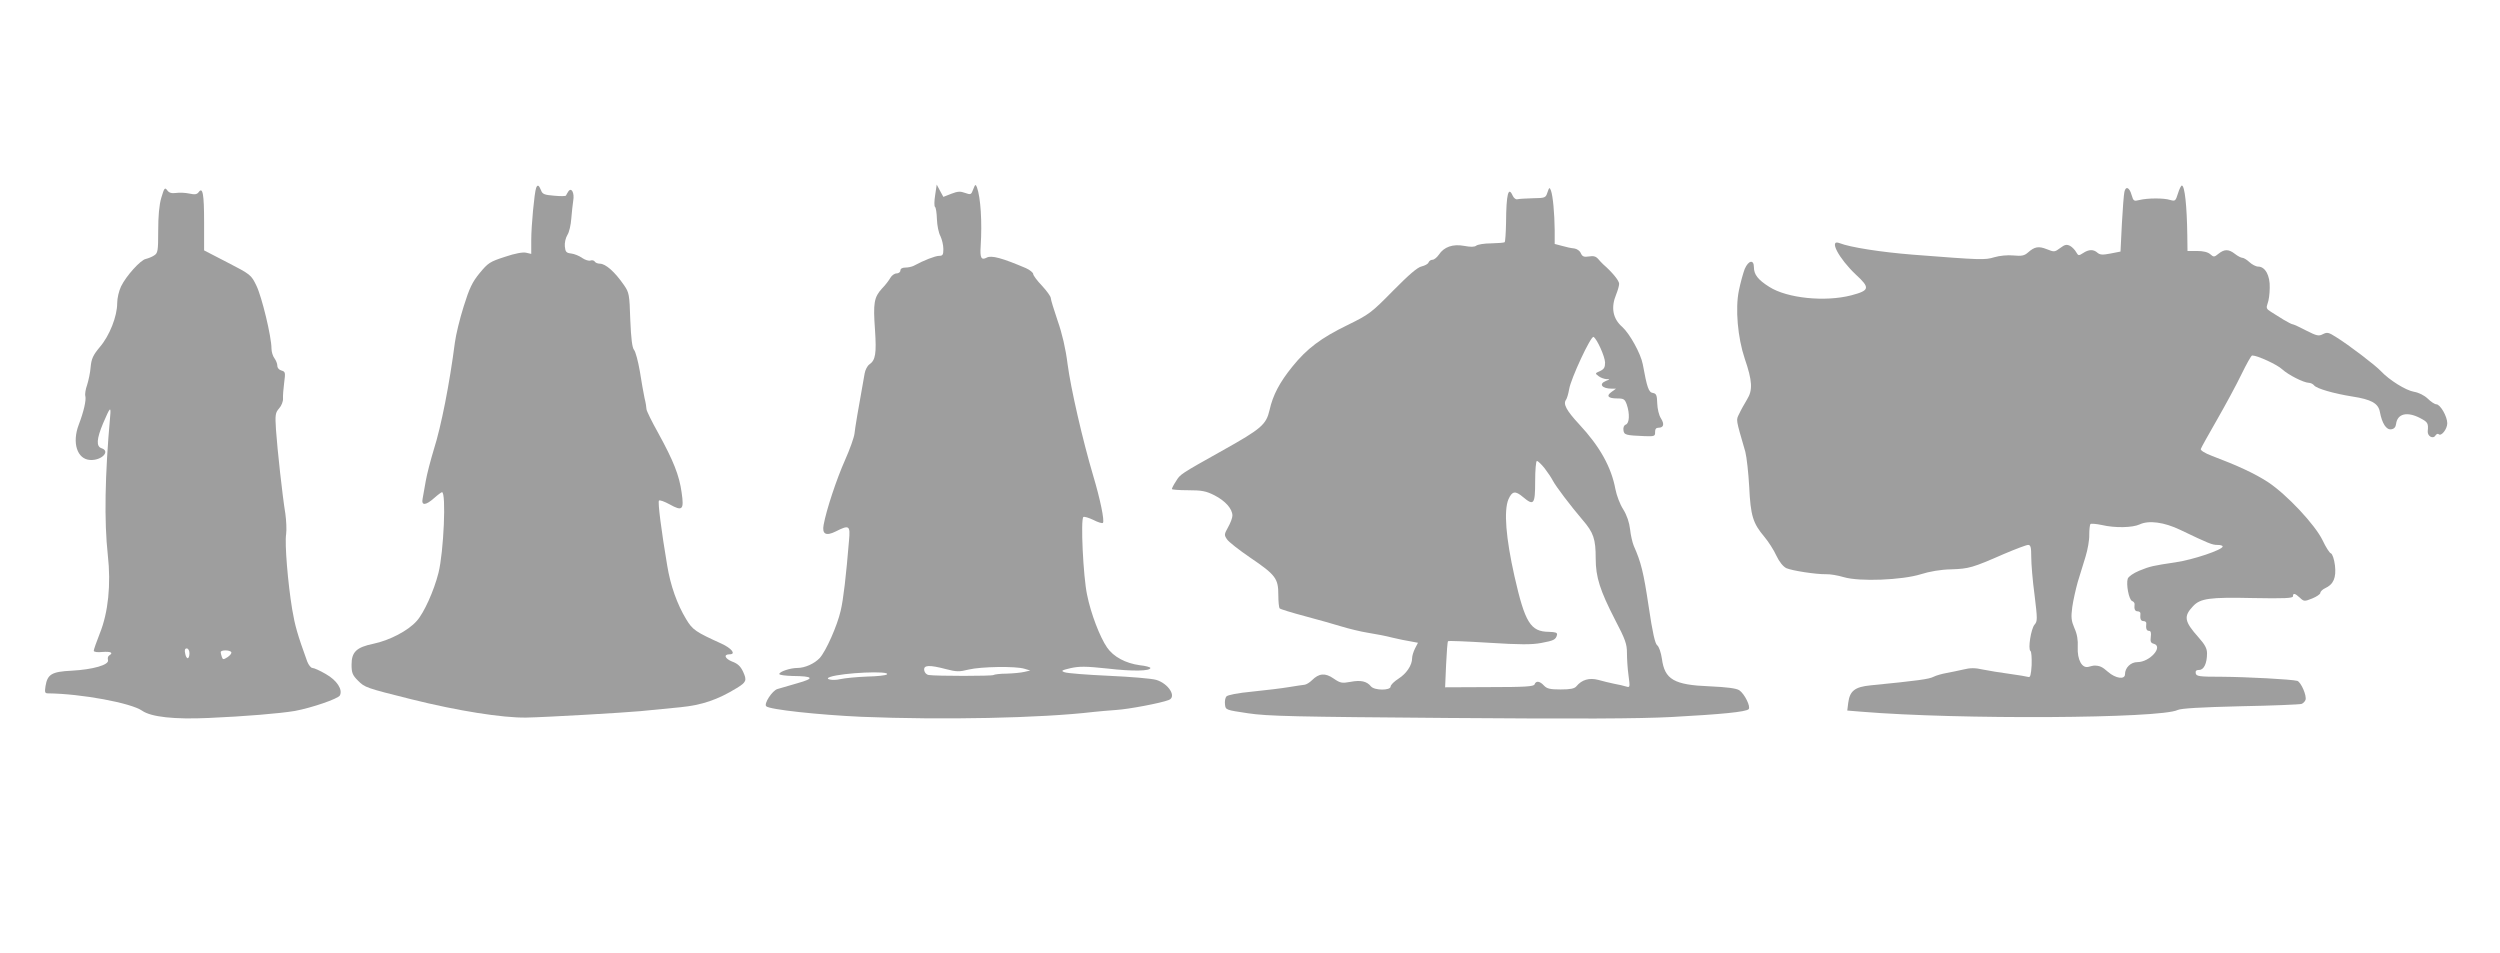 <?xml version="1.0" standalone="no"?>
<!DOCTYPE svg PUBLIC "-//W3C//DTD SVG 20010904//EN"
 "http://www.w3.org/TR/2001/REC-SVG-20010904/DTD/svg10.dtd">
<svg version="1.0" xmlns="http://www.w3.org/2000/svg"
 width="1280pt" height="488pt" viewBox="0 0 1280 488"
 preserveAspectRatio="xMidYMid meet">
<g transform="translate(0,488) scale(0.1,-0.1)"
fill="#9e9e9e" stroke="none">
<path d="M4983 3911 c-10 -28 -13 -29 -41 -19 -24 9 -38 9 -71 -4 l-41 -16
-17 31 -17 32 -8 -54 c-5 -30 -5 -57 -1 -60 5 -3 9 -32 10 -63 1 -32 9 -71 18
-87 8 -17 15 -46 15 -66 0 -29 -3 -35 -22 -35 -19 0 -79 -23 -130 -51 -10 -5
-29 -9 -43 -9 -16 0 -25 -6 -25 -15 0 -8 -9 -15 -20 -15 -10 0 -24 -10 -31
-22 -6 -11 -25 -37 -43 -55 -41 -45 -46 -74 -36 -212 8 -121 3 -155 -29 -177
-10 -7 -21 -28 -24 -46 -35 -194 -49 -279 -52 -308 -2 -19 -24 -81 -49 -137
-42 -94 -95 -253 -109 -330 -9 -48 12 -59 62 -34 69 35 75 31 68 -46 -15 -181
-29 -304 -43 -361 -17 -75 -75 -206 -107 -241 -27 -29 -76 -51 -115 -51 -36 0
-92 -19 -92 -31 0 -5 30 -9 68 -10 108 -1 115 -12 25 -37 -43 -13 -89 -26
-103 -30 -26 -8 -70 -75 -57 -88 16 -17 268 -44 487 -54 419 -17 919 -7 1190
25 25 3 77 7 115 10 64 4 228 35 269 51 42 16 -1 84 -64 103 -23 7 -133 16
-244 21 -111 5 -212 13 -225 18 -20 7 -17 10 30 21 45 10 77 10 190 -2 128
-15 219 -13 219 3 0 4 -24 11 -54 14 -73 10 -135 43 -168 91 -37 54 -83 174
-102 269 -20 92 -34 390 -19 399 5 3 28 -4 51 -15 23 -12 45 -19 49 -15 9 10
-14 122 -50 242 -54 182 -115 448 -131 571 -10 80 -28 157 -51 222 -19 56 -35
108 -35 116 0 8 -20 36 -45 63 -25 26 -45 53 -45 60 0 7 -17 21 -37 30 -122
52 -177 67 -201 54 -28 -15 -35 -1 -31 58 8 125 0 249 -19 302 -7 17 -9 16
-19 -10z m-139 -2457 c53 -14 68 -14 116 -2 63 15 240 18 285 4 l30 -9 -30 -7
c-16 -4 -57 -8 -91 -9 -33 0 -63 -4 -67 -7 -5 -6 -292 -6 -332 0 -12 2 -21 12
-23 24 -4 27 24 29 112 6z m-303 -27 c-5 -5 -50 -10 -102 -11 -52 -2 -113 -8
-136 -13 -40 -10 -86 0 -53 11 64 22 311 33 291 13z"/>
<path d="M2745 3918 c-9 -25 -25 -194 -25 -266 l0 -72 -26 6 c-16 4 -56 -3
-109 -21 -77 -25 -86 -31 -129 -83 -38 -46 -53 -78 -82 -171 -20 -63 -40 -146
-45 -185 -27 -209 -70 -429 -108 -548 -16 -53 -35 -125 -41 -160 -6 -35 -13
-75 -16 -90 -8 -38 15 -37 59 2 19 17 37 30 40 30 22 0 9 -306 -18 -413 -23
-92 -75 -207 -112 -247 -43 -49 -139 -99 -221 -116 -87 -18 -112 -42 -112
-107 0 -42 5 -54 33 -82 35 -35 40 -37 272 -95 240 -60 469 -96 590 -94 104 2
500 25 585 33 52 5 144 14 204 20 110 11 190 38 288 98 49 30 53 39 33 83 -13
28 -27 42 -57 53 -37 15 -45 37 -12 37 34 0 10 31 -43 55 -132 60 -147 70
-180 125 -46 76 -80 171 -97 275 -30 178 -49 326 -42 332 4 4 28 -5 54 -19 66
-37 75 -29 62 60 -12 88 -42 163 -120 305 -33 59 -60 114 -60 122 0 8 -4 34
-10 57 -5 24 -16 85 -24 137 -9 52 -22 101 -30 110 -9 11 -15 56 -19 154 -4
130 -6 139 -32 177 -47 68 -94 110 -124 110 -11 0 -23 5 -26 11 -4 6 -14 8
-22 5 -8 -3 -27 3 -42 13 -15 11 -40 21 -56 23 -26 3 -30 8 -33 36 -2 19 4 44
13 59 9 13 18 52 20 84 3 33 7 74 10 92 7 39 -9 70 -25 47 -5 -8 -11 -18 -12
-21 -2 -4 -29 -4 -61 -1 -50 4 -60 8 -67 28 -11 27 -18 30 -25 12z"/>
<path d="M11151 3889 c-12 -38 -14 -40 -39 -33 -34 11 -117 10 -158 0 -28 -7
-31 -6 -40 25 -11 40 -30 48 -37 17 -3 -13 -9 -87 -13 -164 l-7 -142 -51 -10
c-41 -8 -54 -7 -67 4 -20 18 -44 18 -74 -2 -22 -14 -24 -14 -35 5 -6 11 -20
26 -31 32 -18 9 -27 7 -51 -11 -28 -21 -31 -21 -68 -6 -43 17 -63 13 -97 -17
-18 -16 -32 -19 -74 -15 -30 3 -71 -1 -98 -9 -49 -15 -68 -14 -416 13 -165 13
-323 38 -376 59 -58 23 -5 -78 83 -161 74 -68 71 -81 -23 -106 -135 -35 -329
-15 -420 43 -59 37 -79 64 -79 101 0 41 -28 35 -47 -9 -8 -21 -22 -71 -30
-111 -19 -92 -6 -241 30 -348 39 -114 42 -161 12 -209 -13 -22 -32 -55 -40
-73 -17 -35 -19 -22 31 -195 7 -27 16 -108 20 -180 7 -148 19 -186 78 -256 20
-24 48 -67 61 -96 15 -32 35 -56 51 -64 30 -13 152 -32 204 -31 19 1 60 -6 90
-15 81 -24 299 -15 395 15 44 14 101 24 155 25 91 3 109 8 271 79 59 25 114
46 123 46 13 0 16 -12 16 -62 0 -35 7 -122 17 -195 15 -123 15 -134 0 -151
-18 -20 -35 -126 -21 -135 5 -3 7 -35 6 -72 -3 -50 -7 -65 -17 -61 -7 2 -51
10 -97 16 -45 6 -107 16 -136 22 -39 9 -65 9 -100 0 -26 -6 -65 -14 -87 -18
-22 -4 -51 -12 -65 -19 -22 -12 -80 -20 -323 -44 -80 -8 -106 -28 -114 -89
l-5 -40 73 -6 c494 -41 1532 -35 1619 9 17 8 116 14 322 19 164 3 304 9 312
12 8 3 17 12 20 20 8 21 -23 92 -42 98 -31 8 -255 20 -387 21 -115 0 -130 2
-133 18 -2 12 3 17 18 17 24 0 40 34 40 85 0 25 -11 45 -43 81 -74 83 -78 108
-28 161 37 39 84 46 305 41 162 -3 206 -1 206 9 0 18 10 16 35 -7 21 -20 24
-20 64 -4 22 9 41 22 41 28 0 7 11 18 24 24 44 20 58 54 51 117 -4 32 -13 59
-21 62 -7 2 -26 32 -42 66 -39 81 -184 235 -279 298 -69 45 -156 85 -288 135
-35 13 -59 28 -57 35 2 7 39 73 82 148 43 75 100 180 126 234 26 53 50 97 55
97 27 0 129 -47 154 -71 32 -29 109 -68 136 -69 9 0 22 -6 28 -14 14 -16 100
-41 194 -56 98 -15 134 -35 142 -79 11 -59 33 -93 58 -89 15 2 23 11 25 28 7
52 56 64 122 30 40 -21 44 -26 40 -68 -2 -26 28 -42 40 -21 5 7 12 10 16 6 13
-13 44 26 44 56 0 35 -36 97 -56 97 -8 0 -28 13 -44 29 -18 17 -46 31 -70 35
-42 7 -127 60 -170 106 -28 30 -163 133 -229 174 -39 25 -46 26 -68 15 -21
-11 -31 -9 -86 19 -34 18 -65 32 -70 32 -4 0 -24 11 -45 23 -20 13 -49 31 -64
40 -24 15 -26 20 -18 43 6 14 11 50 11 81 2 62 -23 108 -59 108 -12 0 -32 11
-45 23 -13 12 -29 22 -36 22 -7 0 -24 9 -38 20 -32 25 -54 25 -84 1 -22 -18
-25 -18 -42 -3 -12 11 -36 17 -68 17 l-49 0 -1 80 c-2 150 -13 255 -28 255 -4
0 -13 -18 -20 -41z m12 -1722 c148 -71 164 -77 190 -77 15 0 27 -3 27 -8 0
-17 -152 -68 -241 -81 -114 -17 -130 -20 -186 -43 -31 -13 -55 -30 -59 -41 -9
-29 6 -107 22 -114 8 -3 14 -10 13 -17 -3 -25 2 -36 16 -36 9 0 15 -6 14 -12
-3 -27 2 -38 16 -38 9 0 15 -6 14 -12 -3 -26 1 -38 14 -38 9 0 12 -10 9 -31
-3 -24 0 -31 15 -35 51 -14 -20 -94 -83 -94 -35 0 -64 -29 -64 -62 0 -29 -48
-22 -87 12 -29 26 -44 33 -73 32 -3 0 -15 -3 -26 -6 -34 -10 -59 36 -56 101 2
35 -3 67 -17 97 -16 38 -18 54 -11 108 5 35 18 92 28 128 11 36 29 94 40 130
11 36 20 86 19 112 0 27 3 51 6 55 4 3 30 1 58 -5 68 -16 157 -14 194 3 46 22
125 12 208 -28z"/>
<path d="M826 3868 c-11 -37 -16 -94 -16 -170 0 -104 -2 -114 -21 -126 -12 -8
-31 -15 -43 -18 -26 -5 -99 -85 -126 -140 -11 -23 -20 -60 -20 -87 0 -66 -39
-166 -89 -224 -35 -42 -43 -60 -47 -103 -2 -28 -11 -69 -18 -91 -8 -22 -12
-48 -9 -57 5 -21 -8 -79 -34 -147 -35 -92 -8 -176 58 -180 59 -4 106 45 59 60
-28 9 -26 47 8 128 36 84 41 89 36 35 -27 -301 -31 -537 -12 -710 17 -150 2
-295 -41 -401 -17 -43 -31 -83 -31 -89 0 -6 19 -9 45 -6 43 3 57 -4 34 -18 -6
-3 -9 -14 -6 -24 6 -24 -76 -48 -187 -54 -101 -5 -123 -18 -133 -79 -5 -32 -3
-37 13 -37 171 -2 425 -49 482 -89 46 -32 164 -45 340 -37 185 8 365 23 442
36 86 16 220 62 230 79 16 30 -15 78 -72 110 -29 17 -60 31 -68 31 -8 0 -20
15 -27 33 -50 138 -63 184 -77 267 -22 133 -39 337 -31 385 3 22 1 69 -4 105
-15 91 -41 329 -48 430 -5 77 -3 87 16 109 12 13 21 36 20 50 -1 14 2 51 6 82
7 52 6 56 -14 62 -12 3 -21 13 -21 24 0 11 -7 28 -15 39 -8 10 -15 33 -15 49
0 62 -50 267 -77 322 -27 56 -30 58 -148 119 l-120 62 0 143 c0 147 -7 184
-28 155 -9 -12 -20 -13 -48 -7 -19 4 -50 6 -68 3 -23 -3 -36 1 -45 14 -12 16
-15 12 -30 -38z m144 -2333 c0 -14 -4 -25 -9 -25 -5 0 -11 11 -13 25 -4 17 -1
25 8 25 8 0 14 -11 14 -25z m214 6 c3 -5 -5 -16 -18 -25 -22 -14 -25 -14 -30
0 -3 9 -6 20 -6 25 0 12 47 12 54 0z"/>
<path d="M7923 3895 c-9 -28 -12 -29 -74 -30 -35 -1 -71 -3 -79 -5 -8 -3 -19
5 -25 18 -22 50 -33 10 -34 -138 -1 -52 -4 -97 -7 -100 -3 -3 -34 -5 -69 -6
-36 0 -70 -6 -77 -12 -9 -7 -29 -7 -61 -1 -58 11 -104 -5 -130 -45 -10 -14
-24 -26 -33 -26 -8 0 -17 -6 -20 -14 -3 -8 -19 -16 -35 -20 -21 -4 -65 -42
-147 -125 -111 -113 -122 -121 -232 -175 -136 -66 -209 -121 -283 -213 -65
-80 -100 -146 -117 -223 -17 -74 -43 -96 -236 -204 -225 -126 -221 -124 -243
-160 -12 -18 -21 -36 -21 -40 0 -3 37 -6 83 -6 69 0 92 -4 135 -26 55 -28 92
-69 92 -104 0 -11 -10 -38 -22 -59 -20 -36 -21 -40 -6 -62 8 -13 62 -55 119
-94 130 -88 144 -107 144 -190 0 -35 3 -66 7 -70 4 -4 62 -22 130 -40 68 -18
152 -42 188 -53 36 -11 97 -26 135 -32 39 -6 95 -17 125 -25 30 -7 72 -16 93
-19 l37 -7 -15 -29 c-8 -16 -15 -38 -15 -50 0 -36 -29 -79 -70 -105 -22 -14
-40 -32 -40 -40 0 -21 -83 -21 -101 1 -21 26 -52 33 -104 23 -44 -8 -52 -7
-87 17 -43 30 -75 27 -111 -9 -12 -12 -29 -22 -38 -23 -9 -1 -45 -6 -80 -12
-35 -6 -119 -16 -187 -23 -74 -7 -126 -17 -133 -25 -6 -7 -9 -25 -7 -41 3 -28
4 -28 118 -45 99 -15 243 -18 1025 -24 666 -5 973 -4 1145 5 256 14 379 26
393 40 12 12 -21 79 -48 97 -16 10 -63 16 -151 20 -183 7 -231 35 -245 141 -5
33 -15 62 -24 69 -11 8 -24 64 -44 200 -26 174 -39 226 -76 309 -7 17 -16 55
-19 85 -4 35 -16 71 -35 102 -17 26 -34 72 -40 103 -21 113 -79 218 -185 332
-66 71 -84 105 -68 126 5 7 12 31 16 54 8 53 112 276 125 268 18 -11 58 -100
59 -131 0 -25 -5 -34 -26 -44 -26 -11 -26 -12 -7 -26 10 -8 28 -14 39 -15 20
0 20 -1 -1 -9 -40 -16 -21 -40 30 -40 l21 0 -22 -16 c-30 -21 -19 -34 28 -34
34 0 39 -4 49 -31 16 -47 14 -96 -5 -103 -9 -3 -14 -15 -12 -28 3 -25 11 -27
108 -31 51 -2 55 0 54 21 0 15 5 22 17 22 27 0 32 18 13 48 -10 15 -18 48 -19
77 -1 42 -5 50 -22 53 -22 3 -30 27 -52 147 -10 54 -67 157 -105 191 -49 43
-59 100 -31 167 8 20 15 44 15 54 0 16 -35 59 -82 100 -7 7 -19 19 -27 29 -10
11 -23 15 -45 11 -26 -4 -34 -1 -42 16 -5 13 -20 23 -34 25 -14 1 -42 7 -62
13 l-38 10 0 72 c-1 86 -9 173 -19 201 -7 18 -9 18 -18 -9z m-15 -1412 c16
-21 35 -49 42 -63 17 -32 90 -128 152 -201 57 -66 68 -98 68 -199 0 -95 22
-163 99 -313 53 -101 61 -125 61 -170 0 -29 3 -80 8 -115 8 -61 8 -63 -12 -57
-12 4 -39 10 -61 14 -22 5 -59 13 -82 20 -46 12 -84 1 -112 -33 -10 -12 -32
-16 -81 -16 -54 0 -70 4 -85 20 -21 23 -41 26 -48 6 -4 -11 -49 -14 -232 -14
l-226 -1 5 116 c3 63 7 118 10 120 3 3 97 -1 210 -8 158 -10 220 -10 267 -1
65 12 75 17 81 42 2 11 -8 14 -42 15 -94 1 -122 47 -176 285 -44 196 -55 335
-31 393 19 43 35 46 75 12 55 -46 62 -38 62 80 0 58 4 105 9 105 5 0 23 -17
39 -37z"/>
</g>
</svg>
